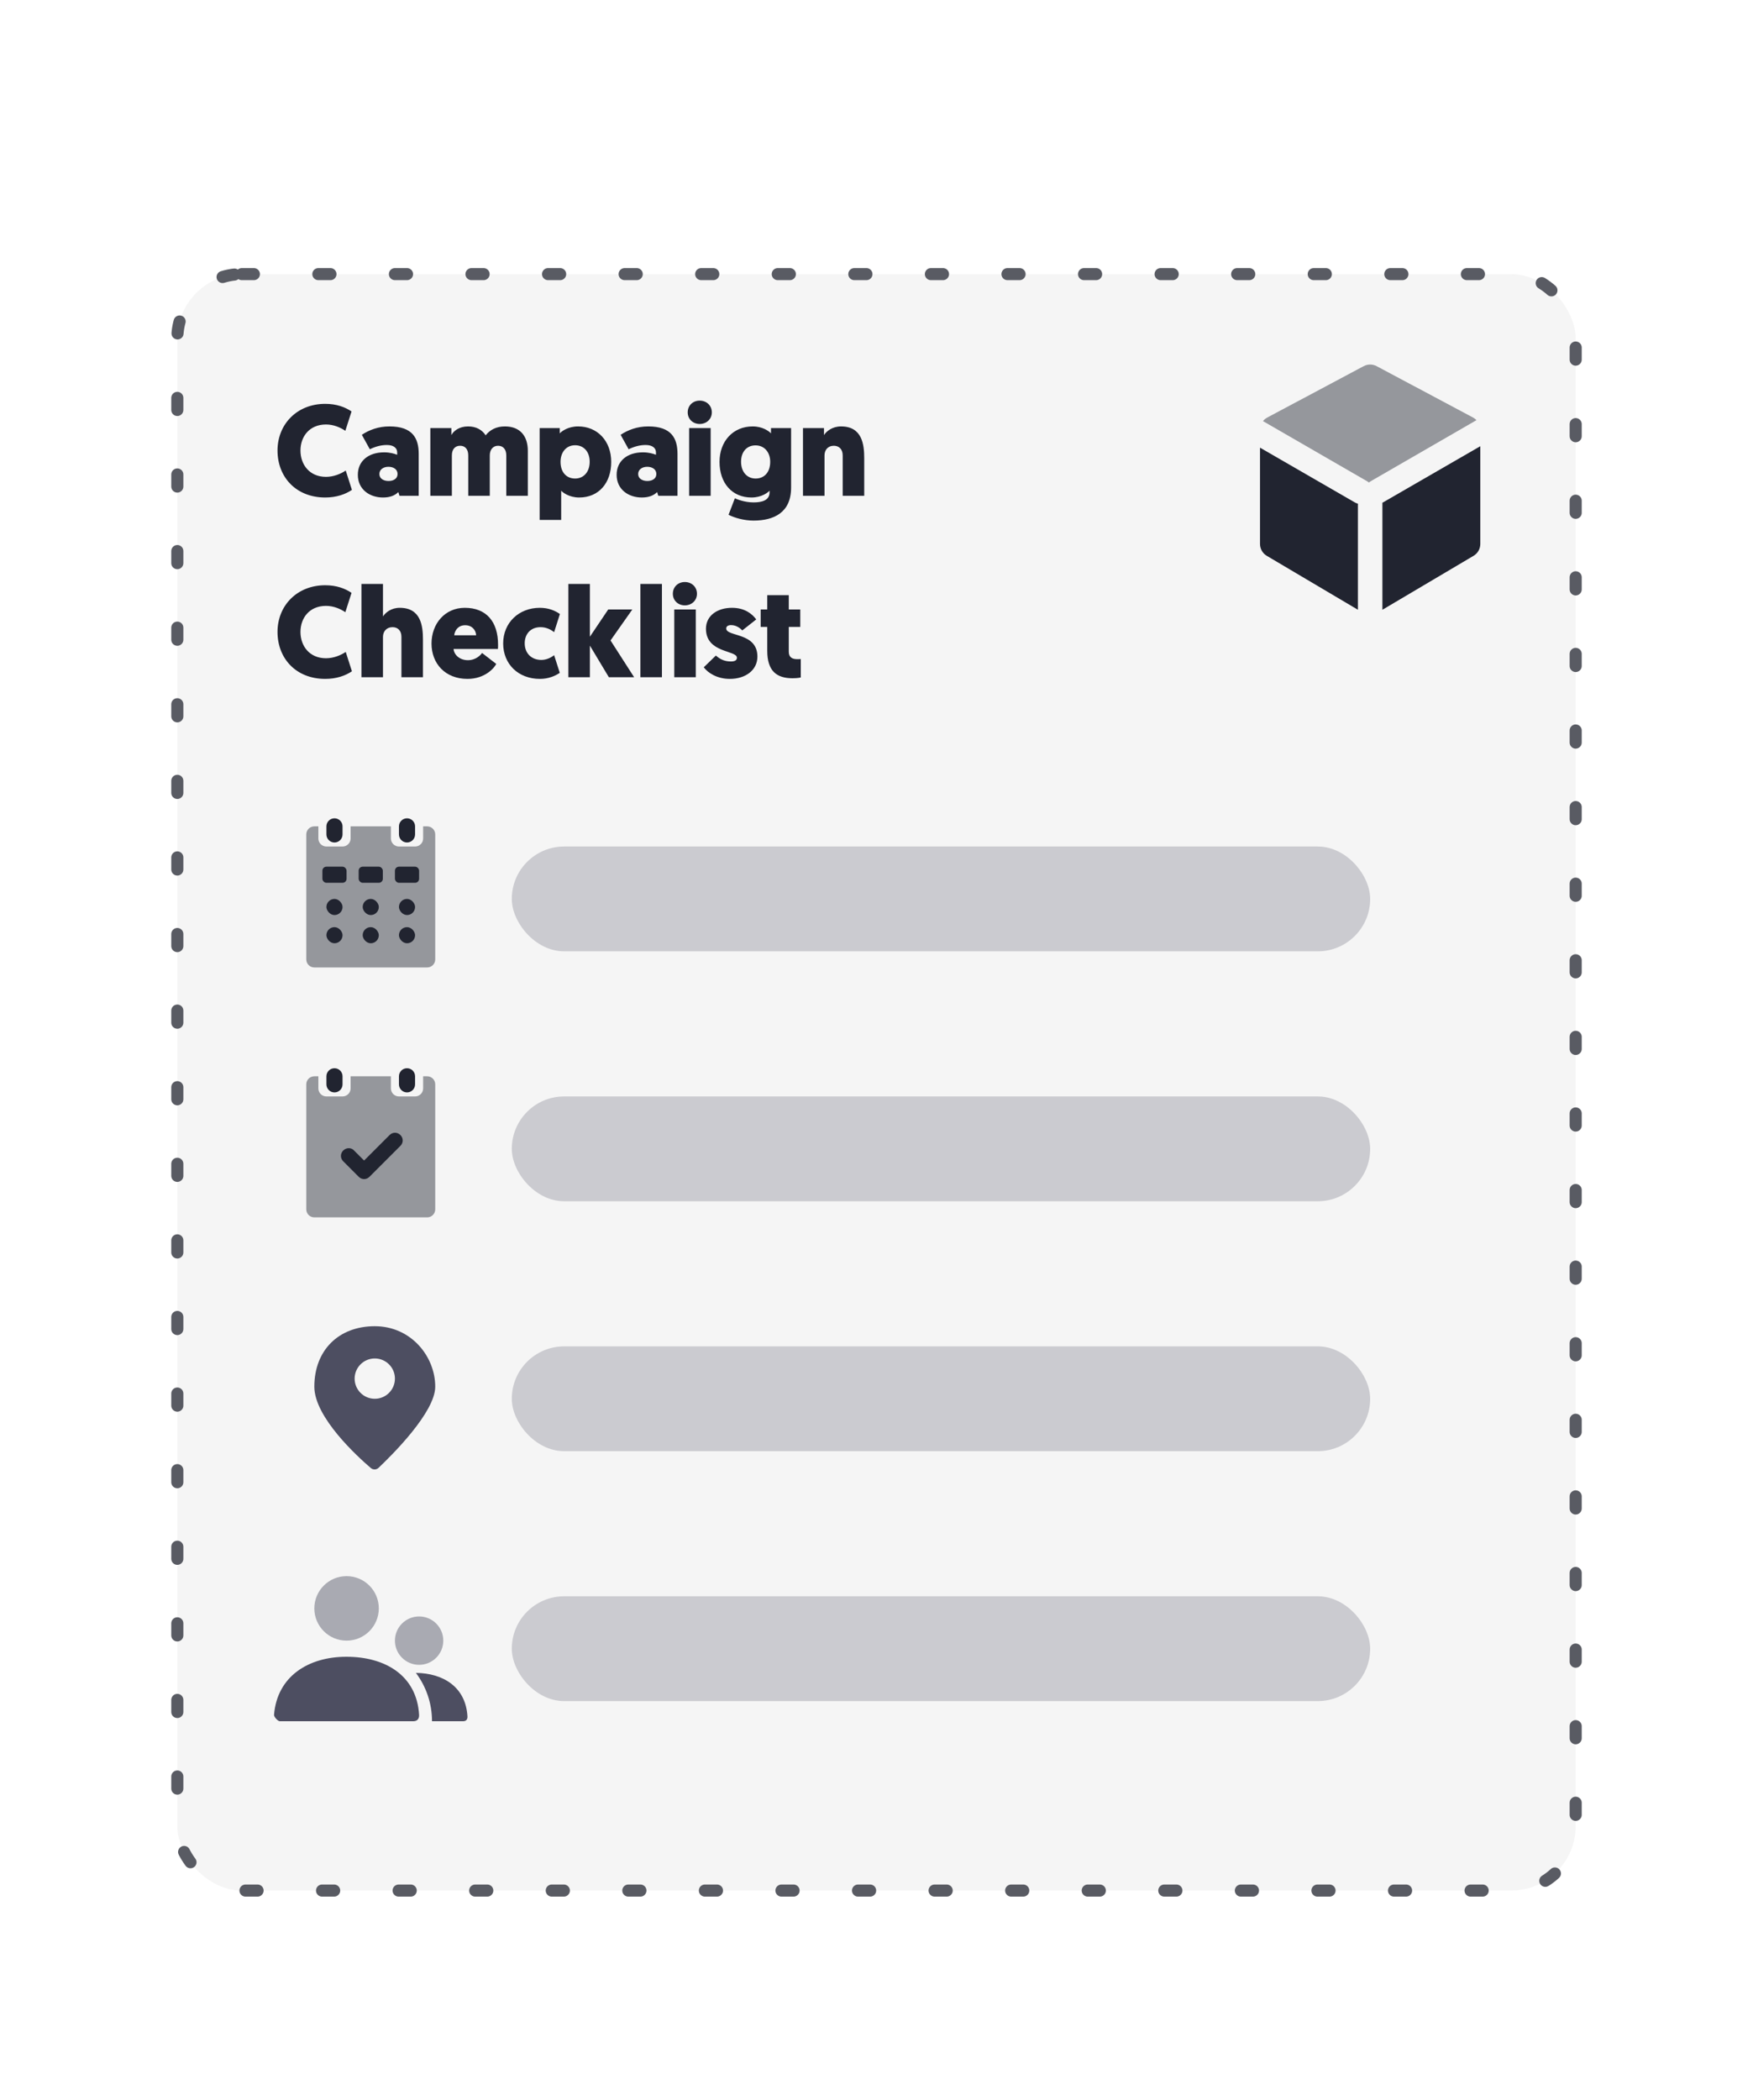 <svg width="435" height="521" viewBox="0 0 435 521" fill="none" xmlns="http://www.w3.org/2000/svg">
<g opacity="0.85" filter="url(#filter0_d_2916_1162)">
<rect x="59" y="12" width="317" height="361" rx="16" fill="white"/>
</g>
<g opacity="0.85" filter="url(#filter1_d_2916_1162)">
<rect x="41" y="27" width="353" height="401" rx="16" fill="white"/>
</g>
<g filter="url(#filter2_d_2916_1162)">
<rect x="20" y="44" width="395" height="449" rx="16" fill="white"/>
</g>
<rect x="44" y="68" width="347" height="401" rx="16" fill="#F5F5F5" stroke="#595B63" stroke-width="3" stroke-linecap="round" stroke-linejoin="round" stroke-dasharray="3 16"/>
<path opacity="0.45" fill-rule="evenodd" clip-rule="evenodd" d="M76 207C76 205.895 76.895 205 78 205H79V208C79 209.105 79.895 210 81 210H85C86.105 210 87 209.105 87 208V205H97V208C97 209.105 97.895 210 99 210H103C104.105 210 105 209.105 105 208V205H106C107.105 205 108 205.895 108 207V238C108 239.105 107.105 240 106 240H78C76.895 240 76 239.105 76 238V207Z" fill="#212430"/>
<rect x="80" y="215" width="6" height="4" rx="1" fill="#212430"/>
<rect x="89" y="215" width="6" height="4" rx="1" fill="#212430"/>
<rect x="98" y="215" width="6" height="4" rx="1" fill="#212430"/>
<rect x="81" y="223" width="4" height="4" rx="2" fill="#212430"/>
<rect x="81" y="230" width="4" height="4" rx="2" fill="#212430"/>
<rect x="90" y="223" width="4" height="4" rx="2" fill="#212430"/>
<rect x="90" y="230" width="4" height="4" rx="2" fill="#212430"/>
<rect x="99" y="223" width="4" height="4" rx="2" fill="#212430"/>
<rect x="99" y="230" width="4" height="4" rx="2" fill="#212430"/>
<path d="M81 205C81 203.895 81.895 203 83 203V203C84.105 203 85 203.895 85 205V207C85 208.105 84.105 209 83 209V209C81.895 209 81 208.105 81 207V205Z" fill="#212430"/>
<path d="M99 205C99 203.895 99.895 203 101 203V203C102.105 203 103 203.895 103 205V207C103 208.105 102.105 209 101 209V209C99.895 209 99 208.105 99 207V205Z" fill="#212430"/>
<rect opacity="0.25" x="127" y="210" width="213" height="26" rx="13" fill="#4D4E61"/>
<path opacity="0.45" fill-rule="evenodd" clip-rule="evenodd" d="M76 269C76 267.895 76.895 267 78 267H79V270C79 271.105 79.895 272 81 272H85C86.105 272 87 271.105 87 270V267H97V270C97 271.105 97.895 272 99 272H103C104.105 272 105 271.105 105 270V267H106C107.105 267 108 267.895 108 269V300C108 301.105 107.105 302 106 302H78C76.895 302 76 301.105 76 300V269Z" fill="#212430"/>
<path fill-rule="evenodd" clip-rule="evenodd" d="M90.35 292.5C89.871 292.5 89.392 292.308 89.008 291.925L85.175 288.092C84.408 287.325 84.408 286.175 85.175 285.408C85.942 284.642 87.188 284.642 87.858 285.408L90.35 287.9L96.675 281.575C97.442 280.808 98.592 280.808 99.358 281.575C100.125 282.342 100.125 283.492 99.358 284.258L91.692 291.925C91.308 292.308 90.829 292.5 90.35 292.5Z" fill="#212430"/>
<path d="M81 267C81 265.895 81.895 265 83 265V265C84.105 265 85 265.895 85 267V269C85 270.105 84.105 271 83 271V271C81.895 271 81 270.105 81 269V267Z" fill="#212430"/>
<path d="M99 267C99 265.895 99.895 265 101 265V265C102.105 265 103 265.895 103 267V269C103 270.105 102.105 271 101 271V271C99.895 271 99 270.105 99 269V267Z" fill="#212430"/>
<rect opacity="0.25" x="127" y="272" width="213" height="26" rx="13" fill="#4D4E61"/>
<path fill-rule="evenodd" clip-rule="evenodd" d="M92.023 364.185C88.695 361.338 78 351.599 78 344C78 335 84 329 93 329C102 329 108 336.5 108 344C108 350.363 97.202 361.046 93.929 364.138C93.395 364.642 92.581 364.662 92.023 364.185ZM98 342C98 344.761 95.761 347 93 347C90.239 347 88 344.761 88 342C88 339.239 90.239 337 93 337C95.761 337 98 339.239 98 342Z" fill="#4D4E61"/>
<rect opacity="0.25" x="127" y="334" width="213" height="26" rx="13" fill="#4D4E61"/>
<path opacity="0.45" fill-rule="evenodd" clip-rule="evenodd" d="M78 399C78 403.418 81.582 407 86 407C90.418 407 94 403.418 94 399C94 394.582 90.418 391 86 391C81.582 391 78 394.582 78 399ZM98 407C98 410.314 100.686 413 104 413C107.314 413 110 410.314 110 407C110 403.686 107.314 401 104 401C100.686 401 98 403.686 98 407Z" fill="#4D4E61"/>
<path fill-rule="evenodd" clip-rule="evenodd" d="M85.967 411C76.524 411 68.776 415.853 68.001 425.398C67.959 425.918 68.953 427 69.455 427H102.493C103.996 427 104.019 425.791 103.996 425.4C103.41 415.586 95.542 411 85.967 411ZM114.912 427H107.2C107.2 422.498 105.713 418.344 103.202 415.001C110.015 415.076 115.578 418.52 115.997 425.8C116.014 426.093 115.997 427 114.912 427Z" fill="#4D4E61"/>
<rect opacity="0.25" x="127" y="396" width="213" height="26" rx="13" fill="#4D4E61"/>
<path d="M80.704 123.416C73.472 123.416 68.864 118.36 68.864 111.768C68.864 105.208 73.728 100.184 80.704 100.184C83.488 100.184 85.632 100.984 87.232 102.072L85.696 106.872C84.512 106.072 82.816 105.304 80.896 105.304C76.8 105.304 74.56 108.28 74.56 111.768C74.56 115.256 76.8 118.296 80.896 118.296C82.816 118.296 84.608 117.528 85.792 116.728L87.328 121.528C85.728 122.616 83.488 123.416 80.704 123.416ZM88.796 117.784C88.796 114.424 91.356 112.216 95.324 112.216C96.796 112.216 97.948 112.568 98.556 112.824V112.216C98.556 111.192 97.724 110.392 95.996 110.392C94.524 110.392 93.084 110.808 91.772 111.448L89.788 107.864C91.58 106.68 93.852 105.784 96.636 105.784C102.428 105.784 103.9 108.76 103.9 112.6V123H99.132L98.844 122.072C97.98 122.936 96.764 123.416 95.036 123.416C91.74 123.416 88.796 121.432 88.796 117.784ZM94.14 117.592C94.14 118.712 95.164 119.32 96.412 119.32C97.692 119.32 98.652 118.712 98.652 117.592C98.652 116.44 97.66 115.8 96.38 115.8C95.1 115.8 94.14 116.504 94.14 117.592ZM121.538 112.984V123H116.194V112.984C116.194 111.48 115.458 110.584 114.178 110.584C112.93 110.584 112.13 111.448 112.13 112.984V123H106.786V106.2H112.002V107.928C112.578 106.904 113.922 105.784 116.162 105.784C118.146 105.784 119.618 106.616 120.514 107.992C121.538 106.68 123.106 105.784 125.282 105.784C129.154 105.784 130.978 108.28 130.978 111.832V123H125.634V112.984C125.634 111.48 124.866 110.584 123.586 110.584C122.338 110.584 121.538 111.544 121.538 112.984ZM139.095 114.552C139.095 117.208 140.599 118.712 142.711 118.712C144.887 118.712 146.327 117.016 146.327 114.552C146.327 112.056 144.855 110.456 142.711 110.456C140.407 110.456 139.095 112.312 139.095 114.552ZM138.903 106.2V107.512C139.383 106.968 140.983 105.784 143.447 105.784C148.279 105.784 151.671 109.432 151.671 114.584C151.671 119.8 148.599 123.416 143.735 123.416C141.175 123.416 139.607 122.136 139.255 121.72V128.984H133.911V106.2H138.903ZM153.015 117.784C153.015 114.424 155.575 112.216 159.543 112.216C161.015 112.216 162.167 112.568 162.775 112.824V112.216C162.775 111.192 161.943 110.392 160.215 110.392C158.743 110.392 157.303 110.808 155.991 111.448L154.007 107.864C155.799 106.68 158.071 105.784 160.855 105.784C166.647 105.784 168.119 108.76 168.119 112.6V123H163.351L163.063 122.072C162.199 122.936 160.983 123.416 159.255 123.416C155.959 123.416 153.015 121.432 153.015 117.784ZM158.359 117.592C158.359 118.712 159.383 119.32 160.631 119.32C161.911 119.32 162.871 118.712 162.871 117.592C162.871 116.44 161.879 115.8 160.599 115.8C159.319 115.8 158.359 116.504 158.359 117.592ZM176.349 106.2V123H171.005V106.2H176.349ZM173.629 105.176C171.933 105.176 170.653 103.96 170.653 102.296C170.653 100.6 171.933 99.384 173.629 99.384C175.325 99.384 176.637 100.6 176.637 102.296C176.637 103.96 175.325 105.176 173.629 105.176ZM190.963 122.136V121.72C190.611 122.136 189.043 123.416 186.483 123.416C181.619 123.416 178.547 119.8 178.547 114.584C178.547 109.432 181.939 105.784 186.771 105.784C189.235 105.784 190.835 106.968 191.315 107.512V106.2H196.307V120.984C196.307 127.192 191.987 129.144 186.995 129.144C184.627 129.144 182.291 128.472 180.787 127.704L182.355 123.608C182.835 123.832 184.723 124.632 186.995 124.632C188.979 124.632 190.963 124.184 190.963 122.136ZM191.123 114.552C191.123 112.312 189.779 110.488 187.475 110.488C185.331 110.488 183.891 112.056 183.891 114.552C183.891 117.016 185.331 118.712 187.507 118.712C189.619 118.712 191.123 117.208 191.123 114.552ZM209.111 123V112.984C209.111 111.416 208.183 110.584 206.903 110.584C205.431 110.584 204.599 111.64 204.599 112.984V123H199.255V106.2H204.471V107.928C205.111 106.936 206.583 105.784 208.695 105.784C213.943 105.784 214.455 110.264 214.455 113.688V123H209.111Z" fill="#212430"/>
<path d="M80.704 168.416C73.472 168.416 68.864 163.36 68.864 156.768C68.864 150.208 73.728 145.184 80.704 145.184C83.488 145.184 85.632 145.984 87.232 147.072L85.696 151.872C84.512 151.072 82.816 150.304 80.896 150.304C76.8 150.304 74.56 153.28 74.56 156.768C74.56 160.256 76.8 163.296 80.896 163.296C82.816 163.296 84.608 162.528 85.792 161.728L87.328 166.528C85.728 167.616 83.488 168.416 80.704 168.416ZM99.612 168V157.984C99.612 156.416 98.684 155.584 97.404 155.584C95.932 155.584 95.036 156.64 95.036 157.984V168H89.692V144.864H95.036V152.928C95.676 151.936 97.084 150.784 99.196 150.784C104.444 150.784 104.956 155.264 104.956 158.688V168H99.612ZM123.559 160.992H112.551C112.679 162.496 114.119 163.776 116.103 163.776C118.119 163.776 119.303 162.464 119.623 161.984L123.143 164.704C122.663 165.696 120.359 168.416 116.007 168.416C110.471 168.416 107.079 164.608 107.079 159.648C107.079 154.72 110.407 150.784 115.335 150.784C120.679 150.784 123.591 154.208 123.591 159.936C123.591 160.256 123.591 160.608 123.559 160.992ZM115.431 155.104C113.671 155.104 112.839 156.416 112.711 157.6H118.151C118.087 156.256 117.095 155.104 115.431 155.104ZM134.332 163.712C135.58 163.712 136.764 163.136 137.5 162.528L138.908 166.912C137.788 167.68 136.092 168.416 133.98 168.416C128.636 168.416 124.86 164.768 124.86 159.616C124.86 154.464 128.764 150.784 133.948 150.784C136.124 150.784 137.756 151.488 138.94 152.32L137.5 156.832C136.572 156.064 135.388 155.584 134.14 155.584C131.612 155.584 130.204 157.344 130.204 159.584C130.204 162.048 131.868 163.712 134.332 163.712ZM156.908 151.2L151.5 158.88L157.356 168H151.084L146.38 160.16V168H141.036V144.864H146.38V157.952L150.924 151.2H156.908ZM158.911 168V144.864H164.255V168H158.911ZM172.661 151.2V168H167.317V151.2H172.661ZM169.941 150.176C168.245 150.176 166.965 148.96 166.965 147.296C166.965 145.6 168.245 144.384 169.941 144.384C171.637 144.384 172.949 145.6 172.949 147.296C172.949 148.96 171.637 150.176 169.941 150.176ZM181.1 168.416C177.9 168.416 175.628 166.88 174.636 165.536L177.644 162.624C178.54 163.424 179.66 164.096 181.356 164.096C182.38 164.096 182.86 163.776 182.86 163.168C182.86 161.248 175.18 162.08 175.18 155.968C175.18 152.736 177.996 150.784 181.644 150.784C184.844 150.784 186.668 152.32 187.66 153.664L184.204 156.384C183.692 155.872 182.732 155.072 181.42 155.072C180.652 155.072 180.204 155.392 180.204 155.904C180.204 158.016 187.948 156.8 187.948 162.88C187.948 166.304 184.94 168.416 181.1 168.416ZM195.734 147.648V151.2H198.582V155.52H195.734V161.696C195.734 163.168 196.726 163.52 197.814 163.52C198.102 163.52 198.358 163.52 198.71 163.488V168.064C198.71 168.064 198.006 168.256 196.662 168.256C192.694 168.256 190.39 166.432 190.39 161.44V155.52H188.758V151.2H190.39V147.648H195.734Z" fill="#212430"/>
<path fill-rule="evenodd" clip-rule="evenodd" d="M312.667 111.055L336.174 124.627C336.427 124.773 336.693 124.879 336.963 124.946V151.268L314.343 137.882C313.304 137.267 312.667 136.149 312.667 134.942V111.055ZM367.333 110.694V134.942C367.333 136.149 366.696 137.267 365.657 137.882L343.037 151.268V124.715C343.092 124.688 343.147 124.659 343.201 124.627L367.333 110.694V110.694Z" fill="#212430"/>
<path opacity="0.45" fill-rule="evenodd" clip-rule="evenodd" d="M313.405 104.468C313.692 104.105 314.055 103.799 314.477 103.574L338.394 90.835C339.398 90.3 340.602 90.3 341.606 90.835L365.523 103.574C365.849 103.747 366.139 103.969 366.386 104.228L340.164 119.367C339.992 119.467 339.833 119.581 339.688 119.706C339.543 119.581 339.384 119.467 339.211 119.367L313.405 104.468Z" fill="#212430"/>
<defs>
<filter id="filter0_d_2916_1162" x="39" y="0" width="357" height="401" filterUnits="userSpaceOnUse" color-interpolation-filters="sRGB">
<feFlood flood-opacity="0" result="BackgroundImageFix"/>
<feColorMatrix in="SourceAlpha" type="matrix" values="0 0 0 0 0 0 0 0 0 0 0 0 0 0 0 0 0 0 127 0" result="hardAlpha"/>
<feOffset dy="8"/>
<feGaussianBlur stdDeviation="10"/>
<feComposite in2="hardAlpha" operator="out"/>
<feColorMatrix type="matrix" values="0 0 0 0 0 0 0 0 0 0 0 0 0 0 0 0 0 0 0.05 0"/>
<feBlend mode="normal" in2="BackgroundImageFix" result="effect1_dropShadow_2916_1162"/>
<feBlend mode="normal" in="SourceGraphic" in2="effect1_dropShadow_2916_1162" result="shape"/>
</filter>
<filter id="filter1_d_2916_1162" x="21" y="15" width="393" height="441" filterUnits="userSpaceOnUse" color-interpolation-filters="sRGB">
<feFlood flood-opacity="0" result="BackgroundImageFix"/>
<feColorMatrix in="SourceAlpha" type="matrix" values="0 0 0 0 0 0 0 0 0 0 0 0 0 0 0 0 0 0 127 0" result="hardAlpha"/>
<feOffset dy="8"/>
<feGaussianBlur stdDeviation="10"/>
<feComposite in2="hardAlpha" operator="out"/>
<feColorMatrix type="matrix" values="0 0 0 0 0 0 0 0 0 0 0 0 0 0 0 0 0 0 0.05 0"/>
<feBlend mode="normal" in2="BackgroundImageFix" result="effect1_dropShadow_2916_1162"/>
<feBlend mode="normal" in="SourceGraphic" in2="effect1_dropShadow_2916_1162" result="shape"/>
</filter>
<filter id="filter2_d_2916_1162" x="0" y="32" width="435" height="489" filterUnits="userSpaceOnUse" color-interpolation-filters="sRGB">
<feFlood flood-opacity="0" result="BackgroundImageFix"/>
<feColorMatrix in="SourceAlpha" type="matrix" values="0 0 0 0 0 0 0 0 0 0 0 0 0 0 0 0 0 0 127 0" result="hardAlpha"/>
<feOffset dy="8"/>
<feGaussianBlur stdDeviation="10"/>
<feComposite in2="hardAlpha" operator="out"/>
<feColorMatrix type="matrix" values="0 0 0 0 0 0 0 0 0 0 0 0 0 0 0 0 0 0 0.05 0"/>
<feBlend mode="normal" in2="BackgroundImageFix" result="effect1_dropShadow_2916_1162"/>
<feBlend mode="normal" in="SourceGraphic" in2="effect1_dropShadow_2916_1162" result="shape"/>
</filter>
</defs>
</svg>
